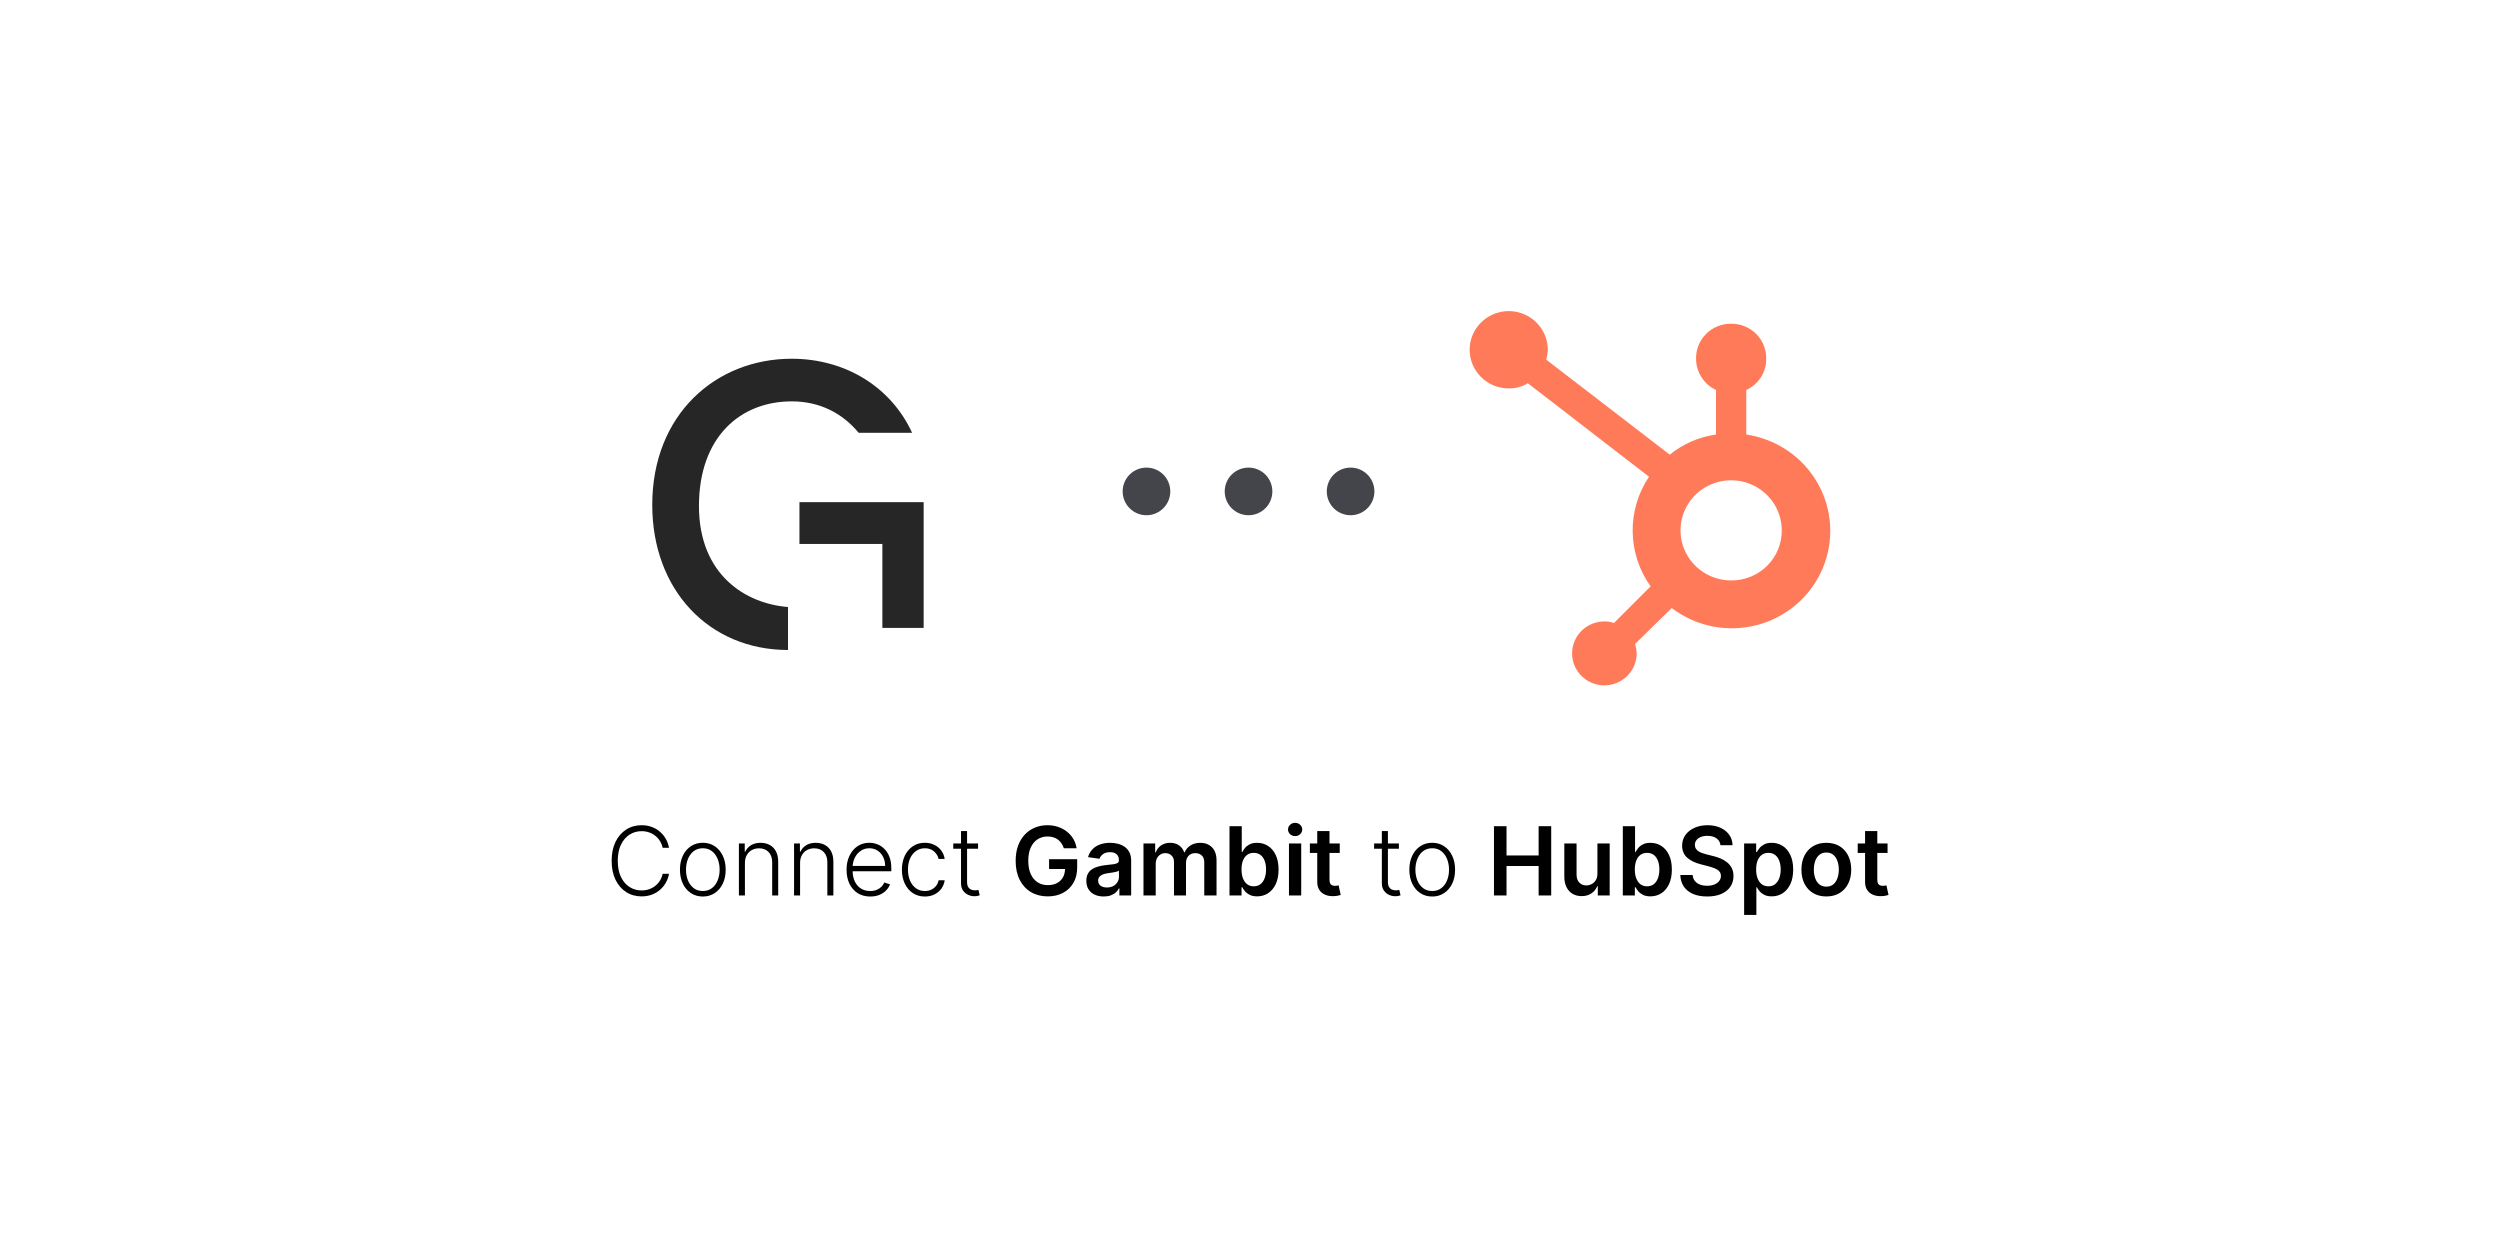 <svg xmlns="http://www.w3.org/2000/svg" width="450" height="222" viewBox="0 0 450 222" fill="none"><path d="M120.423 152.607H119.278C119.193 152.18 119.038 151.787 118.815 151.425C118.596 151.06 118.32 150.741 117.987 150.469C117.654 150.198 117.277 149.986 116.855 149.836C116.432 149.686 115.976 149.611 115.485 149.611C114.697 149.611 113.979 149.816 113.329 150.226C112.684 150.636 112.166 151.239 111.776 152.034C111.391 152.826 111.198 153.796 111.198 154.945C111.198 156.102 111.391 157.076 111.776 157.867C112.166 158.659 112.684 159.26 113.329 159.67C113.979 160.076 114.697 160.279 115.485 160.279C115.976 160.279 116.432 160.203 116.855 160.053C117.277 159.903 117.654 159.694 117.987 159.426C118.32 159.154 118.596 158.835 118.815 158.47C119.038 158.105 119.193 157.709 119.278 157.283H120.423C120.321 157.855 120.13 158.389 119.85 158.884C119.574 159.375 119.221 159.806 118.791 160.175C118.365 160.544 117.873 160.833 117.317 161.04C116.761 161.247 116.15 161.35 115.485 161.35C114.437 161.35 113.508 161.088 112.696 160.565C111.884 160.037 111.247 159.294 110.784 158.336C110.325 157.378 110.096 156.248 110.096 154.945C110.096 153.642 110.325 152.511 110.784 151.553C111.247 150.595 111.884 149.855 112.696 149.331C113.508 148.803 114.437 148.539 115.485 148.539C116.15 148.539 116.761 148.643 117.317 148.85C117.873 149.053 118.365 149.341 118.791 149.714C119.221 150.084 119.574 150.514 119.85 151.005C120.13 151.496 120.321 152.03 120.423 152.607ZM126.507 161.375C125.699 161.375 124.985 161.17 124.364 160.76C123.747 160.35 123.264 159.783 122.914 159.061C122.565 158.334 122.391 157.496 122.391 156.546C122.391 155.588 122.565 154.746 122.914 154.019C123.264 153.289 123.747 152.72 124.364 152.314C124.985 151.904 125.699 151.699 126.507 151.699C127.315 151.699 128.027 151.904 128.644 152.314C129.261 152.724 129.744 153.293 130.093 154.019C130.446 154.746 130.623 155.588 130.623 156.546C130.623 157.496 130.448 158.334 130.099 159.061C129.75 159.783 129.265 160.35 128.644 160.76C128.027 161.17 127.315 161.375 126.507 161.375ZM126.507 160.382C127.156 160.382 127.706 160.208 128.157 159.858C128.607 159.509 128.948 159.045 129.18 158.464C129.415 157.884 129.533 157.244 129.533 156.546C129.533 155.848 129.415 155.207 129.18 154.622C128.948 154.038 128.607 153.569 128.157 153.216C127.706 152.862 127.156 152.686 126.507 152.686C125.861 152.686 125.311 152.862 124.857 153.216C124.406 153.569 124.063 154.038 123.828 154.622C123.596 155.207 123.481 155.848 123.481 156.546C123.481 157.244 123.596 157.884 123.828 158.464C124.063 159.045 124.406 159.509 124.857 159.858C125.307 160.208 125.857 160.382 126.507 160.382ZM134.086 155.334V161.18H133.002V151.827H134.055V153.295H134.153C134.372 152.816 134.713 152.432 135.176 152.144C135.643 151.852 136.219 151.706 136.905 151.706C137.534 151.706 138.086 151.837 138.561 152.101C139.04 152.361 139.412 152.745 139.675 153.252C139.943 153.759 140.077 154.383 140.077 155.121V161.18H138.993V155.188C138.993 154.421 138.778 153.814 138.348 153.368C137.922 152.921 137.349 152.698 136.631 152.698C136.14 152.698 135.703 152.804 135.322 153.015C134.94 153.226 134.638 153.53 134.415 153.928C134.195 154.322 134.086 154.791 134.086 155.334ZM144.015 155.334V161.18H142.931V151.827H143.985V153.295H144.082C144.301 152.816 144.642 152.432 145.105 152.144C145.572 151.852 146.148 151.706 146.834 151.706C147.463 151.706 148.016 151.837 148.49 152.101C148.969 152.361 149.341 152.745 149.605 153.252C149.873 153.759 150.007 154.383 150.007 155.121V161.18H148.923V155.188C148.923 154.421 148.708 153.814 148.277 153.368C147.851 152.921 147.279 152.698 146.56 152.698C146.069 152.698 145.633 152.804 145.251 153.015C144.87 153.226 144.567 153.53 144.344 153.928C144.125 154.322 144.015 154.791 144.015 155.334ZM156.642 161.375C155.769 161.375 155.014 161.172 154.377 160.766C153.74 160.356 153.246 159.789 152.897 159.067C152.552 158.34 152.38 157.504 152.38 156.558C152.38 155.617 152.552 154.78 152.897 154.05C153.246 153.315 153.727 152.741 154.34 152.327C154.957 151.908 155.67 151.699 156.477 151.699C156.985 151.699 157.474 151.793 157.945 151.98C158.416 152.162 158.838 152.444 159.211 152.826C159.589 153.203 159.887 153.68 160.106 154.257C160.326 154.829 160.435 155.507 160.435 156.29V156.826H153.129V155.87H159.327C159.327 155.269 159.205 154.73 158.962 154.251C158.722 153.768 158.387 153.386 157.957 153.106C157.531 152.826 157.038 152.686 156.477 152.686C155.885 152.686 155.363 152.844 154.913 153.161C154.462 153.477 154.109 153.895 153.853 154.415C153.601 154.935 153.474 155.503 153.47 156.12V156.692C153.47 157.435 153.597 158.085 153.853 158.641C154.113 159.193 154.48 159.621 154.955 159.925C155.43 160.23 155.992 160.382 156.642 160.382C157.084 160.382 157.472 160.313 157.805 160.175C158.142 160.037 158.424 159.852 158.651 159.621C158.883 159.386 159.057 159.128 159.175 158.848L160.204 159.183C160.062 159.576 159.828 159.94 159.504 160.272C159.183 160.605 158.781 160.873 158.298 161.076C157.819 161.275 157.267 161.375 156.642 161.375ZM166.477 161.375C165.641 161.375 164.912 161.165 164.291 160.747C163.674 160.329 163.195 159.757 162.854 159.03C162.513 158.304 162.342 157.476 162.342 156.546C162.342 155.608 162.515 154.774 162.86 154.044C163.209 153.313 163.692 152.741 164.309 152.327C164.926 151.908 165.643 151.699 166.458 151.699C167.084 151.699 167.65 151.821 168.157 152.065C168.665 152.304 169.083 152.643 169.412 153.082C169.744 153.516 169.953 154.023 170.039 154.604H168.943C168.829 154.076 168.555 153.626 168.121 153.252C167.69 152.875 167.142 152.686 166.477 152.686C165.88 152.686 165.352 152.848 164.894 153.173C164.435 153.494 164.076 153.942 163.816 154.519C163.56 155.091 163.432 155.755 163.432 156.51C163.432 157.269 163.558 157.94 163.81 158.525C164.062 159.105 164.415 159.56 164.869 159.889C165.328 160.218 165.864 160.382 166.477 160.382C166.891 160.382 167.268 160.305 167.609 160.151C167.954 159.992 168.243 159.769 168.474 159.481C168.709 159.193 168.868 158.85 168.949 158.452H170.045C169.964 159.016 169.763 159.519 169.442 159.962C169.125 160.4 168.713 160.745 168.206 160.997C167.703 161.249 167.126 161.375 166.477 161.375ZM176.051 151.827V152.771H171.588V151.827H176.051ZM172.983 149.587H174.073V158.738C174.073 159.128 174.14 159.434 174.273 159.657C174.407 159.877 174.582 160.033 174.797 160.126C175.012 160.216 175.242 160.26 175.485 160.26C175.627 160.26 175.749 160.252 175.85 160.236C175.952 160.216 176.041 160.195 176.118 160.175L176.35 161.155C176.244 161.196 176.114 161.232 175.96 161.265C175.806 161.301 175.615 161.32 175.388 161.32C174.99 161.32 174.606 161.232 174.237 161.058C173.872 160.883 173.571 160.624 173.336 160.279C173.1 159.934 172.983 159.505 172.983 158.994V149.587ZM191.488 152.692C191.387 152.363 191.247 152.069 191.068 151.809C190.893 151.545 190.682 151.32 190.435 151.133C190.191 150.946 189.911 150.806 189.594 150.713C189.278 150.616 188.933 150.567 188.559 150.567C187.89 150.567 187.293 150.735 186.769 151.072C186.246 151.409 185.834 151.904 185.533 152.558C185.237 153.207 185.089 153.999 185.089 154.933C185.089 155.874 185.237 156.672 185.533 157.325C185.83 157.979 186.242 158.476 186.769 158.817C187.297 159.154 187.91 159.323 188.608 159.323C189.241 159.323 189.789 159.201 190.252 158.957C190.719 158.714 191.078 158.369 191.33 157.922C191.581 157.472 191.707 156.944 191.707 156.339L192.219 156.418H188.833V154.652H193.893V156.15C193.893 157.218 193.666 158.141 193.211 158.921C192.757 159.7 192.131 160.301 191.336 160.723C190.54 161.141 189.627 161.35 188.596 161.35C187.447 161.35 186.438 161.092 185.57 160.577C184.705 160.057 184.029 159.321 183.542 158.367C183.059 157.409 182.818 156.272 182.818 154.957C182.818 153.95 182.96 153.051 183.244 152.26C183.532 151.468 183.934 150.796 184.449 150.244C184.965 149.688 185.57 149.266 186.264 148.978C186.958 148.685 187.713 148.539 188.529 148.539C189.219 148.539 189.862 148.641 190.459 148.844C191.056 149.043 191.585 149.327 192.048 149.696C192.515 150.066 192.899 150.504 193.199 151.011C193.499 151.519 193.696 152.079 193.79 152.692H191.488ZM198.671 161.368C198.079 161.368 197.545 161.263 197.07 161.052C196.599 160.837 196.226 160.52 195.95 160.102C195.678 159.684 195.542 159.168 195.542 158.555C195.542 158.028 195.639 157.591 195.834 157.246C196.029 156.901 196.295 156.625 196.632 156.418C196.968 156.211 197.348 156.055 197.77 155.949C198.196 155.84 198.637 155.761 199.091 155.712C199.639 155.655 200.084 155.604 200.425 155.56C200.766 155.511 201.013 155.438 201.168 155.341C201.326 155.239 201.405 155.083 201.405 154.872V154.835C201.405 154.376 201.269 154.021 200.997 153.77C200.725 153.518 200.334 153.392 199.822 153.392C199.282 153.392 198.854 153.51 198.537 153.745C198.225 153.981 198.014 154.259 197.904 154.579L195.846 154.287C196.008 153.719 196.276 153.244 196.65 152.862C197.023 152.477 197.48 152.189 198.02 151.998C198.56 151.803 199.156 151.706 199.81 151.706C200.26 151.706 200.709 151.758 201.156 151.864C201.602 151.969 202.01 152.144 202.379 152.387C202.749 152.627 203.045 152.954 203.268 153.368C203.496 153.782 203.609 154.299 203.609 154.92V161.18H201.49V159.895H201.417C201.283 160.155 201.095 160.398 200.851 160.626C200.612 160.849 200.309 161.029 199.944 161.168C199.583 161.301 199.158 161.368 198.671 161.368ZM199.244 159.749C199.686 159.749 200.07 159.662 200.394 159.487C200.719 159.308 200.969 159.073 201.143 158.781C201.322 158.488 201.411 158.17 201.411 157.825V156.723C201.342 156.78 201.225 156.832 201.058 156.881C200.896 156.93 200.713 156.972 200.51 157.009C200.307 157.045 200.106 157.078 199.907 157.106C199.708 157.135 199.536 157.159 199.39 157.179C199.061 157.224 198.767 157.297 198.507 157.399C198.247 157.5 198.042 157.642 197.892 157.825C197.742 158.003 197.667 158.235 197.667 158.519C197.667 158.925 197.815 159.231 198.111 159.438C198.407 159.645 198.785 159.749 199.244 159.749ZM205.826 161.18V151.827H207.932V153.416H208.042C208.237 152.881 208.56 152.463 209.01 152.162C209.461 151.858 209.999 151.706 210.624 151.706C211.257 151.706 211.791 151.86 212.225 152.168C212.663 152.473 212.972 152.889 213.15 153.416H213.248C213.455 152.897 213.804 152.483 214.295 152.174C214.79 151.862 215.377 151.706 216.055 151.706C216.915 151.706 217.618 151.977 218.162 152.521C218.705 153.065 218.977 153.859 218.977 154.902V161.18H216.767V155.243C216.767 154.663 216.613 154.238 216.304 153.971C215.996 153.699 215.618 153.563 215.172 153.563C214.64 153.563 214.224 153.729 213.924 154.062C213.627 154.391 213.479 154.819 213.479 155.347V161.18H211.318V155.152C211.318 154.669 211.172 154.283 210.879 153.995C210.591 153.707 210.214 153.563 209.747 153.563C209.43 153.563 209.142 153.644 208.882 153.806C208.622 153.964 208.415 154.19 208.261 154.482C208.107 154.77 208.03 155.107 208.03 155.493V161.18H205.826ZM221.311 161.18V148.71H223.515V153.374H223.606C223.72 153.147 223.88 152.905 224.087 152.649C224.295 152.389 224.575 152.168 224.928 151.986C225.281 151.799 225.731 151.706 226.279 151.706C227.002 151.706 227.653 151.89 228.234 152.26C228.818 152.625 229.281 153.167 229.622 153.885C229.967 154.6 230.14 155.477 230.14 156.516C230.14 157.543 229.971 158.415 229.634 159.134C229.297 159.852 228.839 160.4 228.258 160.778C227.678 161.155 227.02 161.344 226.286 161.344C225.75 161.344 225.305 161.255 224.952 161.076C224.599 160.898 224.315 160.682 224.1 160.431C223.889 160.175 223.724 159.934 223.606 159.706H223.479V161.18H221.311ZM223.473 156.503C223.473 157.108 223.558 157.638 223.728 158.093C223.903 158.547 224.152 158.902 224.477 159.158C224.806 159.41 225.204 159.536 225.671 159.536C226.158 159.536 226.566 159.406 226.894 159.146C227.223 158.882 227.471 158.523 227.637 158.068C227.808 157.61 227.893 157.088 227.893 156.503C227.893 155.923 227.81 155.408 227.643 154.957C227.477 154.506 227.229 154.153 226.901 153.897C226.572 153.642 226.162 153.514 225.671 153.514C225.2 153.514 224.8 153.638 224.471 153.885C224.142 154.133 223.893 154.48 223.722 154.926C223.556 155.373 223.473 155.899 223.473 156.503ZM232.014 161.18V151.827H234.218V161.18H232.014ZM233.122 150.5C232.773 150.5 232.472 150.384 232.221 150.153C231.969 149.917 231.843 149.635 231.843 149.307C231.843 148.974 231.969 148.692 232.221 148.46C232.472 148.225 232.773 148.107 233.122 148.107C233.475 148.107 233.775 148.225 234.023 148.46C234.275 148.692 234.4 148.974 234.4 149.307C234.4 149.635 234.275 149.917 234.023 150.153C233.775 150.384 233.475 150.5 233.122 150.5ZM241.154 151.827V153.532H235.778V151.827H241.154ZM237.105 149.587H239.309V158.367C239.309 158.663 239.354 158.89 239.443 159.049C239.537 159.203 239.659 159.308 239.809 159.365C239.959 159.422 240.125 159.45 240.308 159.45C240.446 159.45 240.572 159.44 240.686 159.42C240.803 159.4 240.893 159.381 240.953 159.365L241.325 161.088C241.207 161.129 241.039 161.174 240.82 161.222C240.604 161.271 240.341 161.299 240.028 161.308C239.476 161.324 238.979 161.241 238.536 161.058C238.094 160.871 237.743 160.583 237.483 160.193C237.227 159.804 237.101 159.317 237.105 158.732V149.587ZM251.802 151.827V152.771H247.339V151.827H251.802ZM248.733 149.587H249.823V158.738C249.823 159.128 249.89 159.434 250.024 159.657C250.158 159.877 250.333 160.033 250.548 160.126C250.763 160.216 250.992 160.26 251.236 160.26C251.378 160.26 251.5 160.252 251.601 160.236C251.703 160.216 251.792 160.195 251.869 160.175L252.101 161.155C251.995 161.196 251.865 161.232 251.711 161.265C251.557 161.301 251.366 161.32 251.139 161.32C250.741 161.32 250.357 161.232 249.988 161.058C249.622 160.883 249.322 160.624 249.087 160.279C248.851 159.934 248.733 159.505 248.733 158.994V149.587ZM257.798 161.375C256.99 161.375 256.276 161.17 255.655 160.76C255.038 160.35 254.555 159.783 254.206 159.061C253.857 158.334 253.682 157.496 253.682 156.546C253.682 155.588 253.857 154.746 254.206 154.019C254.555 153.289 255.038 152.72 255.655 152.314C256.276 151.904 256.99 151.699 257.798 151.699C258.606 151.699 259.318 151.904 259.935 152.314C260.552 152.724 261.035 153.293 261.384 154.019C261.738 154.746 261.914 155.588 261.914 156.546C261.914 157.496 261.74 158.334 261.391 159.061C261.041 159.783 260.556 160.35 259.935 160.76C259.318 161.17 258.606 161.375 257.798 161.375ZM257.798 160.382C258.448 160.382 258.998 160.208 259.448 159.858C259.899 159.509 260.24 159.045 260.471 158.464C260.707 157.884 260.824 157.244 260.824 156.546C260.824 155.848 260.707 155.207 260.471 154.622C260.24 154.038 259.899 153.569 259.448 153.216C258.998 152.862 258.448 152.686 257.798 152.686C257.153 152.686 256.603 152.862 256.148 153.216C255.698 153.569 255.354 154.038 255.119 154.622C254.888 155.207 254.772 155.848 254.772 156.546C254.772 157.244 254.888 157.884 255.119 158.464C255.354 159.045 255.698 159.509 256.148 159.858C256.599 160.208 257.149 160.382 257.798 160.382ZM268.915 161.18V148.71H271.174V153.989H276.952V148.71H279.217V161.18H276.952V155.882H271.174V161.18H268.915ZM287.537 157.246V151.827H289.742V161.18H287.604V159.517H287.507C287.296 160.041 286.949 160.469 286.466 160.802C285.987 161.135 285.396 161.301 284.694 161.301C284.081 161.301 283.539 161.165 283.068 160.894C282.601 160.617 282.236 160.218 281.972 159.694C281.708 159.166 281.576 158.529 281.576 157.782V151.827H283.781V157.441C283.781 158.034 283.943 158.505 284.268 158.854C284.592 159.203 285.019 159.377 285.546 159.377C285.871 159.377 286.186 159.298 286.49 159.14C286.795 158.982 287.044 158.746 287.239 158.434C287.438 158.117 287.537 157.721 287.537 157.246ZM292.106 161.18V148.71H294.31V153.374H294.401C294.515 153.147 294.675 152.905 294.882 152.649C295.089 152.389 295.369 152.168 295.722 151.986C296.075 151.799 296.526 151.706 297.074 151.706C297.797 151.706 298.448 151.89 299.028 152.26C299.613 152.625 300.076 153.167 300.417 153.885C300.762 154.6 300.934 155.477 300.934 156.516C300.934 157.543 300.766 158.415 300.429 159.134C300.092 159.852 299.633 160.4 299.053 160.778C298.472 161.155 297.815 161.344 297.08 161.344C296.544 161.344 296.1 161.255 295.747 161.076C295.393 160.898 295.109 160.682 294.894 160.431C294.683 160.175 294.519 159.934 294.401 159.706H294.273V161.18H292.106ZM294.267 156.503C294.267 157.108 294.352 157.638 294.523 158.093C294.697 158.547 294.947 158.902 295.272 159.158C295.6 159.41 295.998 159.536 296.465 159.536C296.952 159.536 297.36 159.406 297.689 159.146C298.018 158.882 298.265 158.523 298.432 158.068C298.602 157.61 298.687 157.088 298.687 156.503C298.687 155.923 298.604 155.408 298.438 154.957C298.271 154.506 298.024 154.153 297.695 153.897C297.366 153.642 296.956 153.514 296.465 153.514C295.994 153.514 295.594 153.638 295.266 153.885C294.937 154.133 294.687 154.48 294.517 154.926C294.35 155.373 294.267 155.899 294.267 156.503ZM309.682 152.138C309.626 151.606 309.386 151.192 308.964 150.896C308.546 150.599 308.002 150.451 307.332 150.451C306.861 150.451 306.457 150.522 306.12 150.664C305.783 150.806 305.526 150.999 305.347 151.243C305.169 151.486 305.077 151.764 305.073 152.077C305.073 152.337 305.132 152.562 305.25 152.753C305.371 152.944 305.536 153.106 305.743 153.24C305.95 153.37 306.179 153.479 306.431 153.569C306.683 153.658 306.936 153.733 307.192 153.794L308.361 154.086C308.832 154.196 309.285 154.344 309.719 154.531C310.157 154.717 310.549 154.953 310.894 155.237C311.243 155.521 311.519 155.864 311.722 156.266C311.925 156.668 312.027 157.139 312.027 157.679C312.027 158.409 311.84 159.053 311.466 159.609C311.093 160.161 310.553 160.593 309.847 160.906C309.144 161.214 308.294 161.368 307.296 161.368C306.325 161.368 305.483 161.218 304.769 160.918C304.058 160.617 303.502 160.179 303.1 159.603C302.703 159.026 302.487 158.324 302.455 157.496H304.677C304.71 157.93 304.844 158.292 305.079 158.58C305.315 158.868 305.621 159.083 305.999 159.225C306.38 159.367 306.806 159.438 307.277 159.438C307.768 159.438 308.199 159.365 308.568 159.219C308.942 159.069 309.234 158.862 309.445 158.598C309.656 158.33 309.764 158.018 309.768 157.66C309.764 157.336 309.668 157.068 309.481 156.857C309.295 156.642 309.033 156.463 308.696 156.321C308.363 156.175 307.973 156.045 307.527 155.931L306.108 155.566C305.081 155.302 304.269 154.902 303.673 154.366C303.08 153.826 302.784 153.11 302.784 152.217C302.784 151.482 302.983 150.839 303.38 150.287C303.782 149.735 304.328 149.307 305.018 149.002C305.708 148.694 306.49 148.539 307.363 148.539C308.247 148.539 309.023 148.694 309.688 149.002C310.358 149.307 310.884 149.731 311.265 150.275C311.647 150.815 311.844 151.436 311.856 152.138H309.682ZM313.943 164.687V151.827H316.111V153.374H316.238C316.352 153.147 316.512 152.905 316.719 152.649C316.927 152.389 317.207 152.168 317.56 151.986C317.913 151.799 318.363 151.706 318.911 151.706C319.634 151.706 320.285 151.89 320.866 152.26C321.45 152.625 321.913 153.167 322.254 153.885C322.599 154.6 322.772 155.477 322.772 156.516C322.772 157.543 322.603 158.415 322.266 159.134C321.929 159.852 321.471 160.4 320.89 160.778C320.31 161.155 319.652 161.344 318.918 161.344C318.382 161.344 317.937 161.255 317.584 161.076C317.231 160.898 316.947 160.682 316.732 160.431C316.521 160.175 316.356 159.934 316.238 159.706H316.147V164.687H313.943ZM316.105 156.503C316.105 157.108 316.19 157.638 316.36 158.093C316.535 158.547 316.784 158.902 317.109 159.158C317.438 159.41 317.836 159.536 318.303 159.536C318.79 159.536 319.198 159.406 319.526 159.146C319.855 158.882 320.103 158.523 320.269 158.068C320.44 157.61 320.525 157.088 320.525 156.503C320.525 155.923 320.442 155.408 320.275 154.957C320.109 154.506 319.861 154.153 319.533 153.897C319.204 153.642 318.794 153.514 318.303 153.514C317.832 153.514 317.432 153.638 317.103 153.885C316.774 154.133 316.525 154.48 316.354 154.926C316.188 155.373 316.105 155.899 316.105 156.503ZM328.739 161.362C327.825 161.362 327.034 161.161 326.364 160.76C325.694 160.358 325.175 159.795 324.805 159.073C324.44 158.35 324.257 157.506 324.257 156.54C324.257 155.574 324.44 154.728 324.805 154.001C325.175 153.274 325.694 152.71 326.364 152.308C327.034 151.906 327.825 151.706 328.739 151.706C329.652 151.706 330.444 151.906 331.113 152.308C331.783 152.71 332.301 153.274 332.666 154.001C333.035 154.728 333.22 155.574 333.22 156.54C333.22 157.506 333.035 158.35 332.666 159.073C332.301 159.795 331.783 160.358 331.113 160.76C330.444 161.161 329.652 161.362 328.739 161.362ZM328.751 159.597C329.246 159.597 329.66 159.461 329.993 159.189C330.326 158.913 330.574 158.543 330.736 158.08C330.902 157.618 330.986 157.102 330.986 156.534C330.986 155.962 330.902 155.444 330.736 154.981C330.574 154.514 330.326 154.143 329.993 153.867C329.66 153.591 329.246 153.453 328.751 153.453C328.244 153.453 327.821 153.591 327.484 153.867C327.152 154.143 326.902 154.514 326.736 154.981C326.573 155.444 326.492 155.962 326.492 156.534C326.492 157.102 326.573 157.618 326.736 158.08C326.902 158.543 327.152 158.913 327.484 159.189C327.821 159.461 328.244 159.597 328.751 159.597ZM339.761 151.827V153.532H334.385V151.827H339.761ZM335.712 149.587H337.916V158.367C337.916 158.663 337.961 158.89 338.05 159.049C338.143 159.203 338.265 159.308 338.415 159.365C338.566 159.422 338.732 159.45 338.915 159.45C339.053 159.45 339.179 159.44 339.292 159.42C339.41 159.4 339.499 159.381 339.56 159.365L339.932 161.088C339.814 161.129 339.645 161.174 339.426 161.222C339.211 161.271 338.947 161.299 338.635 161.308C338.083 161.324 337.585 161.241 337.143 161.058C336.7 160.871 336.349 160.583 336.089 160.193C335.834 159.804 335.708 159.317 335.712 158.732V149.587Z" fill="black"></path><path d="M314.33 78.217V70.196C315.4 69.708 316.306 68.928 316.942 67.947C317.578 66.966 317.916 65.825 317.918 64.66V64.447C317.918 62.821 317.27 61.261 316.115 60.105C314.96 58.949 313.391 58.29 311.748 58.271H311.532C309.877 58.271 308.289 58.922 307.119 60.08C305.948 61.238 305.291 62.809 305.291 64.447V64.66C305.309 65.821 305.654 66.955 306.288 67.933C306.922 68.911 307.819 69.695 308.878 70.196V78.217C305.821 78.647 302.942 79.899 300.555 81.837L278.314 64.731C278.48 64.176 278.576 63.604 278.601 63.027C278.615 61.648 278.215 60.297 277.451 59.143C276.687 57.99 275.594 57.087 274.311 56.55C273.027 56.013 271.611 55.865 270.243 56.125C268.874 56.386 267.615 57.042 266.624 58.012C265.634 58.982 264.957 60.221 264.68 61.573C264.403 62.924 264.538 64.326 265.068 65.601C265.598 66.876 266.499 67.967 267.656 68.735C268.814 69.502 270.176 69.912 271.57 69.912C272.783 69.934 273.978 69.614 275.014 68.989L296.825 85.812C294.855 88.746 293.829 92.2 293.88 95.722C293.931 99.243 295.058 102.667 297.112 105.544L290.511 112.145C289.984 111.948 289.424 111.852 288.861 111.861C287.705 111.847 286.572 112.174 285.605 112.801C284.639 113.427 283.883 114.324 283.434 115.377C282.985 116.431 282.864 117.593 283.086 118.715C283.308 119.836 283.863 120.867 284.68 121.676C285.497 122.484 286.539 123.033 287.673 123.252C288.807 123.472 289.981 123.352 291.046 122.908C292.111 122.464 293.018 121.717 293.651 120.76C294.284 119.804 294.615 118.683 294.6 117.54C294.574 116.986 294.478 116.437 294.313 115.907L300.914 109.448C303.059 111.082 305.554 112.209 308.207 112.741C310.86 113.273 313.601 113.197 316.22 112.518C318.839 111.839 321.266 110.576 323.314 108.825C325.363 107.073 326.979 104.881 328.038 102.416C329.097 99.951 329.57 97.279 329.423 94.605C329.276 91.93 328.511 89.325 327.188 86.988C325.864 84.652 324.017 82.646 321.788 81.126C319.56 79.605 317.008 78.61 314.33 78.217ZM311.604 104.479C309.802 104.479 308.04 103.951 306.542 102.96C305.044 101.97 303.876 100.562 303.186 98.915C302.496 97.267 302.316 95.455 302.668 93.706C303.019 91.958 303.887 90.351 305.161 89.091C306.436 87.83 308.059 86.971 309.827 86.624C311.594 86.276 313.426 86.454 315.091 87.137C316.756 87.819 318.179 88.974 319.18 90.457C320.181 91.939 320.716 93.682 320.716 95.465C320.725 96.651 320.496 97.828 320.042 98.926C319.587 100.024 318.916 101.021 318.068 101.86C317.22 102.699 316.212 103.363 315.102 103.812C313.993 104.262 312.803 104.489 311.604 104.479Z" fill="#FF7A59"></path><path d="M142.5 72.247C147.595 72.247 151.65 74.396 154.558 77.9H164.176C160.397 69.667 152.181 64.573 142.5 64.573C128.87 64.573 117.406 74.568 117.406 90.883C117.406 106.166 127.575 116.979 141.842 117V109.262C134.326 108.681 125.813 103.566 125.813 91.077C125.813 78.588 133.328 72.247 142.5 72.247Z" fill="#262626"></path><path d="M143.901 90.389V97.912H158.826V113.024H166.256V97.912V90.389H158.826H143.901Z" fill="#262626"></path><circle cx="206.365" cy="88.455" r="4.287" fill="#44454A"></circle><circle cx="224.736" cy="88.455" r="4.287" fill="#44454A"></circle><circle cx="243.107" cy="88.455" r="4.287" fill="#44454A"></circle></svg>